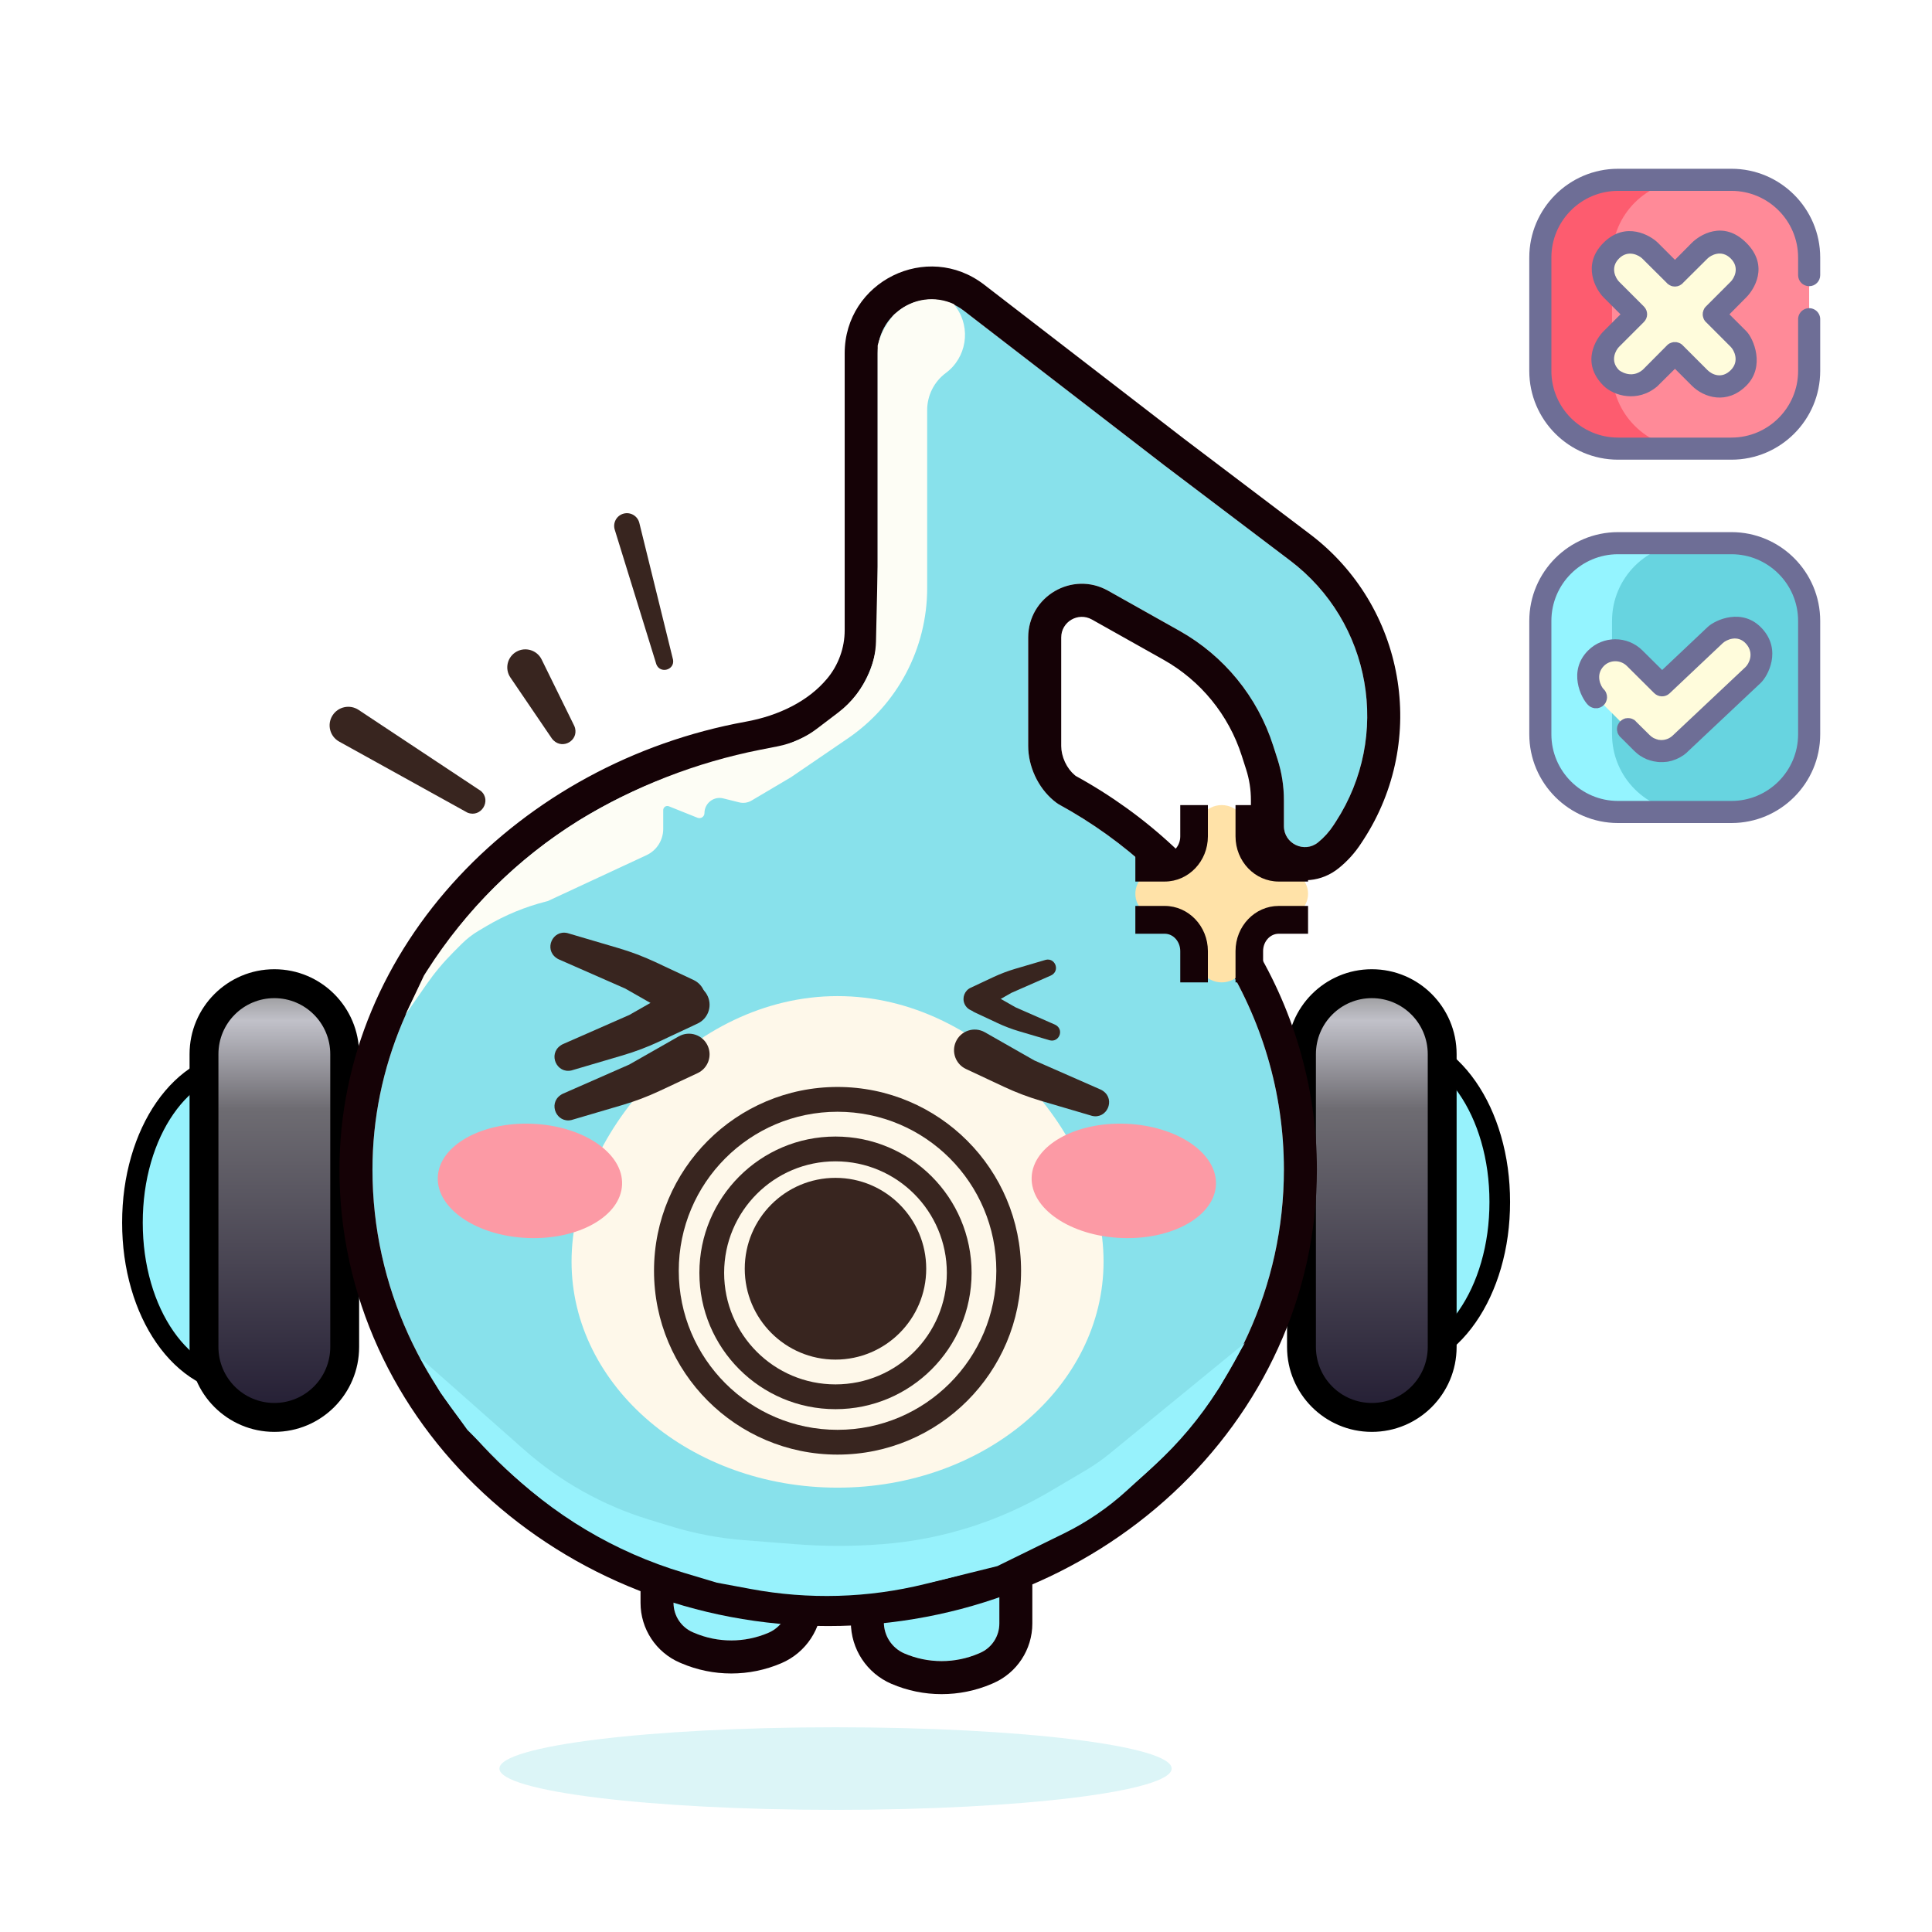 <svg xmlns="http://www.w3.org/2000/svg" xmlns:xlink="http://www.w3.org/1999/xlink" width="174" height="174" viewBox="0 0 174 174" fill="none">
<g filter="url(#filter_11_759)">
<path d="M105.522 159.281C105.522 161.335 91.969 163.001 75.251 163.001C58.532 163.001 44.979 161.335 44.979 159.281C44.979 157.226 58.532 155.561 75.251 155.561C91.969 155.561 105.522 157.226 105.522 159.281Z"   fill="#DCF5F7" >
</path>
</g>
<path     fill="#97F2FC"  d="M124.961 93.715C130.623 93.715 135.072 100.11 135.072 108.249C135.072 116.389 130.623 122.784 124.961 122.784">
</path>
<path d="M127.277 93.114C126.519 92.896 125.747 92.787 124.961 92.787L124.961 94.647C126.182 94.647 127.346 94.979 128.453 95.642C128.996 95.967 129.513 96.367 130.004 96.84C130.498 97.316 130.955 97.857 131.378 98.464C131.804 99.077 132.186 99.746 132.524 100.47C132.867 101.205 133.158 101.984 133.396 102.806C133.894 104.524 134.143 106.339 134.143 108.252C134.143 110.164 133.894 111.98 133.396 113.697C133.158 114.519 132.867 115.298 132.524 116.034C132.186 116.758 131.804 117.426 131.378 118.04C130.955 118.647 130.498 119.188 130.004 119.663C129.513 120.137 128.996 120.536 128.453 120.862C127.346 121.525 126.182 121.856 124.961 121.856L124.961 123.716C125.747 123.716 126.519 123.607 127.277 123.39C128.013 123.178 128.722 122.868 129.406 122.458C130.071 122.06 130.699 121.575 131.292 121.004C131.873 120.444 132.41 119.81 132.901 119.103C133.389 118.402 133.824 117.642 134.207 116.821C134.59 115.998 134.915 115.13 135.18 114.216C135.727 112.329 136 110.341 136 108.252C136 106.163 135.727 104.175 135.18 102.288C134.915 101.373 134.59 100.505 134.207 99.682C133.824 98.862 133.389 98.101 132.901 97.401C132.41 96.694 131.873 96.06 131.292 95.5C130.699 94.928 130.071 94.444 129.406 94.045C128.722 93.636 128.013 93.325 127.277 93.114Z" fill-rule="evenodd"  fill="#000000" >
</path>
<path     fill="url(#linear_fill_11_765_0)"  d="M123.551 88.595L123.551 88.595C127.05 88.595 129.887 91.431 129.887 94.931L129.887 121.322C129.887 124.821 127.05 127.658 123.551 127.658L123.551 127.658C120.052 127.658 117.215 124.821 117.215 121.322L117.215 94.931C117.215 91.431 120.052 88.595 123.551 88.595Z">
</path>
<path d="M131.186 94.939C131.186 90.715 127.768 87.291 123.55 87.291C119.333 87.291 115.914 90.715 115.914 94.939L115.914 121.31C115.914 125.534 119.333 128.958 123.55 128.958C127.768 128.958 131.186 125.534 131.186 121.31L131.186 94.939ZM118.514 94.939C118.514 92.154 120.769 89.895 123.55 89.895C126.332 89.895 128.586 92.154 128.586 94.939L128.586 121.31C128.586 124.096 126.332 126.354 123.55 126.354C120.769 126.354 118.514 124.096 118.514 121.31L118.514 94.939Z" fill-rule="evenodd"  fill="#000000" >
</path>
<path     fill="#97F2FC"  d="M22.039 95.577C16.377 95.577 11.928 101.972 11.928 110.111C11.928 118.251 16.377 124.646 22.039 124.646">
</path>
<path d="M19.722 94.973C20.48 94.755 21.252 94.647 22.039 94.647L22.039 96.507C20.818 96.507 19.654 96.838 18.547 97.501C18.003 97.827 17.486 98.226 16.995 98.699C16.502 99.175 16.044 99.716 15.622 100.323C15.195 100.937 14.813 101.605 14.475 102.329C14.132 103.065 13.841 103.843 13.603 104.665C13.105 106.383 12.857 108.198 12.857 110.111C12.857 112.024 13.105 113.839 13.603 115.556C13.841 116.378 14.132 117.157 14.475 117.893C14.813 118.617 15.195 119.285 15.622 119.899C16.044 120.506 16.502 121.047 16.995 121.522C17.486 121.996 18.003 122.395 18.547 122.72C19.654 123.384 20.818 123.715 22.039 123.715L22.039 125.575C21.252 125.575 20.48 125.466 19.722 125.248C18.987 125.037 18.277 124.727 17.593 124.317C16.929 123.919 16.3 123.434 15.707 122.863C15.126 122.303 14.59 121.669 14.098 120.962C13.611 120.261 13.175 119.501 12.793 118.68C12.409 117.858 12.085 116.989 11.82 116.075C11.273 114.188 10.999 112.2 10.999 110.111C10.999 108.022 11.273 106.034 11.82 104.147C12.085 103.233 12.409 102.364 12.793 101.542C13.175 100.721 13.611 99.961 14.098 99.26C14.59 98.553 15.126 97.919 15.707 97.359C16.3 96.788 16.929 96.303 17.593 95.905C18.277 95.495 18.987 95.185 19.722 94.973Z" fill-rule="evenodd"  fill="#000000" >
</path>
<path     fill="url(#linear_fill_11_770_0)"  d="M24.708 88.595L24.708 88.595C21.209 88.595 18.372 91.431 18.372 94.931L18.372 121.322C18.372 124.821 21.209 127.658 24.708 127.658L24.708 127.658C28.208 127.658 31.044 124.821 31.044 121.322L31.044 94.931C31.044 91.431 28.208 88.595 24.708 88.595Z">
</path>
<path d="M17.072 94.939C17.072 90.715 20.491 87.291 24.708 87.291C28.925 87.291 32.344 90.715 32.344 94.939L32.344 121.31C32.344 125.534 28.925 128.958 24.708 128.958C20.491 128.958 17.072 125.534 17.072 121.31L17.072 94.939ZM29.744 94.939C29.744 92.154 27.489 89.895 24.708 89.895C21.927 89.895 19.672 92.154 19.672 94.939L19.672 121.31C19.672 124.096 21.927 126.354 24.708 126.354C27.489 126.354 29.744 124.096 29.744 121.31L29.744 94.939Z" fill-rule="evenodd"  fill="#000000" >
</path>
<path     fill="#38251F"  d="M29.939 64.447L29.939 64.447C30.439 63.644 31.506 63.411 32.294 63.934L43.309 71.235L43.309 71.235C44.304 72.094 43.326 73.683 42.106 73.19L42.094 73.185L30.547 66.79C29.71 66.326 29.433 65.258 29.939 64.447Z">
</path>
<path     fill="#38251F"  d="M46.518 58.69L46.518 58.69C47.334 58.234 48.369 58.556 48.781 59.395L51.708 65.349C51.745 65.425 51.774 65.505 51.794 65.587L51.794 65.587C52.066 66.711 50.699 67.492 49.862 66.69L49.843 66.672C49.784 66.615 49.731 66.552 49.685 66.485L45.968 61.019C45.432 60.231 45.686 59.155 46.518 58.69Z">
</path>
<path     fill="#38251F"  d="M56.163 46.258L56.163 46.258C56.785 46.091 57.425 46.468 57.579 47.094L60.62 59.432L60.62 59.432C60.757 60.348 59.469 60.7 59.117 59.843L59.115 59.837L55.365 47.704C55.173 47.083 55.535 46.427 56.163 46.258Z">
</path>
<path     fill="#97F2FC"  d="M65.123 130.635L66.594 130.635C69.06 130.635 71.059 132.634 71.059 135.099L71.059 144.248C71.059 145.469 70.332 146.572 69.21 147.054L69.21 147.054C67.07 147.972 64.647 147.972 62.508 147.054L62.401 147.008C61.344 146.554 60.659 145.514 60.659 144.364L60.659 135.099C60.659 132.634 62.657 130.635 65.123 130.635Z">
</path>
<path d="M65.116 127.656L66.602 127.656C70.705 127.656 74.031 130.988 74.031 135.097L74.031 144.24C74.031 144.837 73.944 145.421 73.771 145.992C73.602 146.551 73.356 147.075 73.035 147.563C72.714 148.051 72.33 148.483 71.884 148.859C71.428 149.243 70.926 149.553 70.378 149.788C69.66 150.096 68.919 150.328 68.154 150.485C67.397 150.64 66.632 150.717 65.859 150.717C65.086 150.717 64.321 150.64 63.564 150.485C62.799 150.328 62.058 150.096 61.34 149.788L61.233 149.742C60.701 149.514 60.214 149.213 59.771 148.84C59.338 148.475 58.966 148.056 58.654 147.582C58.342 147.108 58.104 146.6 57.939 146.057C57.771 145.503 57.688 144.936 57.688 144.357L57.688 135.097C57.688 130.988 61.013 127.656 65.116 127.656ZM65.116 130.632L66.602 130.632C69.064 130.632 71.059 132.631 71.059 135.097L71.059 144.24C71.059 145.464 70.331 146.57 69.207 147.052C67.069 147.97 64.649 147.97 62.511 147.052L62.404 147.007C61.345 146.552 60.659 145.51 60.659 144.357L60.659 135.097C60.659 132.631 62.654 130.632 65.116 130.632Z" fill-rule="evenodd"  fill="#150206" >
</path>
<path     fill="#97F2FC"  d="M85.538 132.492L84.066 132.492C81.601 132.492 79.602 134.491 79.602 136.957L79.602 146.105C79.602 147.326 80.329 148.43 81.451 148.911L81.451 148.911C83.59 149.83 86.013 149.83 88.153 148.911L88.26 148.865C89.317 148.411 90.002 147.372 90.002 146.222L90.002 136.957C90.002 134.491 88.003 132.492 85.538 132.492Z">
</path>
<path d="M85.546 129.518L84.06 129.518C79.957 129.518 76.631 132.849 76.631 136.958L76.631 146.101C76.631 146.699 76.718 147.283 76.89 147.853C77.06 148.413 77.305 148.936 77.626 149.424C77.948 149.912 78.332 150.344 78.778 150.721C79.234 151.104 79.736 151.414 80.284 151.649C81.001 151.958 81.743 152.19 82.507 152.346C83.265 152.501 84.03 152.578 84.803 152.578C85.576 152.578 86.341 152.501 87.098 152.346C87.863 152.19 88.604 151.958 89.322 151.649L89.429 151.603C89.961 151.375 90.448 151.075 90.89 150.702C91.323 150.337 91.696 149.917 92.008 149.443C92.32 148.97 92.558 148.461 92.722 147.919C92.89 147.365 92.974 146.798 92.974 146.218L92.974 136.958C92.974 132.849 89.648 129.518 85.546 129.518ZM85.546 132.494L84.06 132.494C81.598 132.494 79.603 134.493 79.603 136.958L79.603 146.101C79.603 147.325 80.331 148.432 81.454 148.914C83.592 149.832 86.013 149.832 88.151 148.914L88.258 148.868C89.317 148.414 90.003 147.371 90.003 146.218L90.003 136.958C90.003 134.493 88.007 132.494 85.546 132.494Z" fill-rule="evenodd"  fill="#150206" >
</path>
<path d="M79.045 31.825C79.045 27.812 83.644 25.545 86.819 27.993L104.859 41.904L116.192 50.483C123.513 56.025 125.312 66.292 120.311 73.999L120.107 74.311C119.725 74.9 119.255 75.424 118.71 75.866C117.475 76.868 115.631 75.988 115.631 74.397L115.631 72.06C115.631 70.813 115.439 69.572 115.059 68.385L114.661 67.146C113.256 62.758 110.242 59.068 106.23 56.815L99.793 53.198C96.574 51.391 92.602 53.717 92.602 57.413L92.602 67.183C92.602 69.019 93.483 70.926 94.894 72.097C95.085 72.257 95.243 72.376 95.34 72.429C107.481 79.052 115.631 91.308 115.631 105.335C115.631 126.395 97.255 143.467 74.588 143.467C51.92 143.467 33.544 126.395 33.544 105.335C33.544 86.818 48.68 71.385 67.679 67.927C71.138 67.297 74.49 65.745 76.753 63.05C78.234 61.287 79.045 59.055 79.045 56.751L79.045 31.825Z"   fill="#88E1EB" >
</path>
<path d="M88.632 25.636L106.651 39.53L117.983 48.109C119.04 48.909 120.009 49.8 120.888 50.781C121.747 51.741 122.509 52.773 123.173 53.876C123.826 54.962 124.373 56.099 124.816 57.288C125.254 58.466 125.582 59.675 125.799 60.915C126.017 62.155 126.119 63.404 126.108 64.661C126.096 65.931 125.967 67.187 125.722 68.43C125.473 69.694 125.107 70.924 124.625 72.118C124.132 73.341 123.523 74.512 122.797 75.63L122.598 75.934C122.042 76.792 121.369 77.541 120.58 78.18C117.401 80.758 112.66 78.495 112.66 74.398L112.66 72.061C112.66 71.112 112.517 70.19 112.23 69.296L111.832 68.056C111.54 67.142 111.164 66.264 110.706 65.422C110.252 64.587 109.724 63.801 109.123 63.065C108.522 62.328 107.858 61.654 107.131 61.042C106.397 60.424 105.613 59.881 104.777 59.411L98.34 55.795C97.1 55.099 95.574 55.991 95.574 57.414L95.574 67.184C95.574 67.414 95.602 67.651 95.658 67.894C95.716 68.146 95.801 68.393 95.912 68.634C96.024 68.874 96.157 69.096 96.311 69.3C96.459 69.495 96.618 69.664 96.79 69.807C96.826 69.837 96.858 69.862 96.883 69.883C100.089 71.644 103.013 73.754 105.654 76.212C108.337 78.708 110.636 81.477 112.552 84.519C114.505 87.62 115.993 90.902 117.017 94.363C118.074 97.937 118.603 101.594 118.603 105.336C118.603 108.151 118.301 110.927 117.699 113.662C117.112 116.327 116.249 118.91 115.109 121.413C113.993 123.866 112.631 126.198 111.023 128.408C109.435 130.593 107.638 132.617 105.631 134.482C103.628 136.343 101.455 138.008 99.114 139.478C96.752 140.96 94.264 142.215 91.649 143.242C88.988 144.288 86.243 145.08 83.413 145.618C80.514 146.169 77.572 146.445 74.588 146.445C71.604 146.445 68.662 146.169 65.762 145.618C62.933 145.08 60.188 144.288 57.527 143.242C54.911 142.214 52.423 140.96 50.062 139.478C47.721 138.008 45.548 136.343 43.545 134.482C41.538 132.617 39.741 130.593 38.152 128.408C36.545 126.198 35.183 123.866 34.066 121.413C32.927 118.91 32.064 116.327 31.477 113.662C30.874 110.927 30.573 108.151 30.573 105.336C30.573 102.849 30.823 100.389 31.321 97.955C31.806 95.588 32.521 93.275 33.465 91.016C34.387 88.811 35.515 86.687 36.849 84.645C38.158 82.639 39.647 80.742 41.316 78.954C42.967 77.183 44.767 75.546 46.717 74.043C48.665 72.542 50.73 71.198 52.914 70.012C55.113 68.817 57.398 67.8 59.769 66.962C62.176 66.111 64.636 65.457 67.148 65C68.677 64.722 70.061 64.262 71.301 63.62C72.588 62.954 73.648 62.126 74.479 61.135C74.994 60.522 75.388 59.839 75.662 59.085C75.937 58.332 76.074 57.554 76.074 56.752L76.074 31.826C76.074 25.344 83.503 21.682 88.632 25.636ZM79.045 31.826C79.045 27.813 83.644 25.546 86.819 27.994L104.86 41.905L116.192 50.484C123.514 56.026 125.312 66.293 120.311 73.999L120.107 74.312C119.725 74.901 119.255 75.425 118.71 75.867C117.475 76.869 115.631 75.989 115.631 74.398L115.631 72.061C115.631 70.814 115.439 69.573 115.059 68.386L114.662 67.147C113.257 62.759 110.242 59.069 106.23 56.816L99.793 53.199C96.574 51.392 92.602 53.718 92.602 57.414L92.602 67.184C92.602 69.019 93.483 70.927 94.894 72.099C95.086 72.258 95.244 72.377 95.34 72.43C107.481 79.053 115.631 91.309 115.631 105.336C115.631 126.396 97.255 143.468 74.588 143.468C51.92 143.468 33.545 126.396 33.545 105.336C33.545 86.819 48.68 71.386 67.679 67.928C71.139 67.298 74.49 65.746 76.753 63.051C78.234 61.288 79.045 59.056 79.045 56.752L79.045 31.826Z" fill-rule="evenodd"  fill="#150206" >
</path>
<path d="M80.799 28.099C82.22 26.878 84.221 26.603 85.917 27.395L86.14 27.712C87.463 29.605 87.04 32.214 85.185 33.59C84.127 34.375 83.503 35.615 83.503 36.934L83.503 52.972C83.503 58.385 80.832 63.447 76.368 66.496L71.246 69.993L67.683 72.102C67.347 72.301 66.948 72.357 66.569 72.262L65.135 71.905C64.276 71.69 63.445 72.342 63.445 73.229C63.445 73.551 63.12 73.769 62.821 73.65L60.24 72.616C59.996 72.518 59.731 72.698 59.731 72.962L59.731 74.654C59.731 75.668 59.145 76.59 58.227 77.017L49.331 81.154L49.242 81.176C47.331 81.654 45.5 82.408 43.804 83.412L43.124 83.814C42.56 84.147 42.039 84.551 41.575 85.015L40.822 85.77C39.935 86.659 39.127 87.626 38.411 88.657L36.517 91.384L38.188 87.85L38.463 87.419C41.949 81.948 46.615 77.328 52.117 73.899C57.153 70.823 62.694 68.664 68.482 67.522L70.049 67.214C71.325 66.962 72.528 66.423 73.563 65.636L75.476 64.182C76.72 63.236 77.693 61.981 78.299 60.539C78.669 59.658 78.872 58.713 78.893 57.757L79.046 51.019L79.046 31.116C79.29 30.137 79.757 29.229 80.412 28.463L80.531 28.326L80.799 28.099Z"   fill="#FDFDF5" >
</path>
<path d="M99.389 113.621C99.389 124.866 88.663 133.982 75.432 133.982C62.201 133.982 51.475 124.866 51.475 113.621C51.475 102.376 62.201 89.711 75.432 89.711C88.663 89.711 99.389 102.376 99.389 113.621Z" fill-rule="evenodd"  fill="#FEF8EA" >
</path>
<path d="M56.025 106.691C55.908 109.532 52.098 111.684 47.515 111.497C42.931 111.311 39.311 108.857 39.428 106.015C39.544 103.174 43.355 101.022 47.938 101.209C52.521 101.395 56.142 103.85 56.025 106.691Z"   fill="#FC9AA5" >
</path>
<path d="M109.511 106.691C109.394 109.532 105.584 111.684 101.001 111.497C96.417 111.311 92.797 108.857 92.913 106.015C93.03 103.174 96.84 101.022 101.424 101.209C106.007 101.395 109.628 103.85 109.511 106.691Z"   fill="#FC9AA5" >
</path>
<path d="M112.103 120.961L109.874 124.867L109.666 125.191C108.078 127.691 106.167 129.97 103.98 131.966L101.465 134.261C99.776 135.802 97.875 137.097 95.823 138.104L89.817 141.05L83.32 142.658C78.177 143.929 72.824 144.08 67.616 143.108L64.559 142.539L61.566 141.642C55.364 139.788 49.721 136.419 45.145 131.835L42.088 128.774L39.674 125.425L37.816 122.263L47.18 130.544C50.435 133.423 54.265 135.572 58.416 136.847L60.422 137.46C62.554 138.115 64.751 138.533 66.974 138.707L71.669 139.075C74.229 139.275 76.804 139.276 79.365 139.079L79.502 139.068C84.821 138.658 89.977 137.032 94.571 134.317L97.799 132.412C98.544 131.972 99.254 131.476 99.924 130.928L112.103 120.961Z"   fill="#97F2FC" >
</path>
<path d="M117.807 80.492C117.807 79.201 116.617 78.144 115.161 78.144C113.706 78.144 112.516 76.876 112.516 75.326C112.516 73.777 111.397 72.508 110.029 72.508C108.662 72.508 107.542 73.777 107.542 75.326C107.542 76.876 106.353 78.144 104.897 78.144C103.442 78.144 102.252 79.201 102.252 80.492C102.252 81.784 103.442 82.84 104.897 82.84C106.353 82.84 107.542 84.109 107.542 85.658C107.542 87.208 108.662 88.476 110.029 88.476C111.397 88.476 112.516 87.208 112.516 85.658C112.516 84.109 113.706 82.84 115.161 82.84C116.616 82.84 117.806 81.784 117.806 80.492L117.807 80.492Z"   fill="#FFE2A8" >
</path>
<path d="M102.252 79.394L104.896 79.394C107.041 79.394 108.785 77.572 108.785 75.328L108.785 72.508L106.296 72.508L106.296 75.328C106.296 76.191 105.669 76.889 104.896 76.889L102.252 76.889L102.252 79.394ZM102.252 84.095L104.896 84.095C105.669 84.095 106.296 84.794 106.296 85.657L106.296 88.476L108.785 88.476L108.785 85.657C108.785 83.412 107.041 81.59 104.896 81.59L102.252 81.59L102.252 84.095ZM117.807 76.889L115.162 76.889C114.39 76.889 113.757 76.191 113.757 75.328L113.757 72.508L111.274 72.508L111.274 75.328C111.274 77.572 113.018 79.394 115.162 79.394L117.807 79.394L117.807 76.889ZM117.807 81.59L115.162 81.59C113.018 81.59 111.274 83.412 111.274 85.657L111.274 88.476L113.757 88.476L113.757 85.657C113.757 84.794 114.39 84.095 115.162 84.095L117.807 84.095L117.807 81.59Z"   fill="#150206" >
</path>
<path     fill="#38251F"  d="M63.752 94.216L63.752 94.216C64.153 95.14 63.746 96.217 62.833 96.645L59.4 98.254C58.327 98.757 57.218 99.177 56.082 99.512L51.472 100.87L51.472 100.87C50.138 101.181 49.352 99.425 50.472 98.634L50.494 98.618C50.563 98.57 50.636 98.528 50.713 98.494L56.673 95.876L61.126 93.34C62.088 92.792 63.312 93.2 63.752 94.216Z">
</path>
<path     fill="#38251F"  d="M63.752 89.751L63.752 89.751C64.153 90.675 63.746 91.752 62.833 92.18L59.4 93.789C58.327 94.292 57.218 94.712 56.082 95.047L51.472 96.405L51.472 96.405C50.138 96.716 49.352 94.96 50.472 94.169L50.494 94.153C50.563 94.105 50.636 94.063 50.713 94.029L56.673 91.412L61.126 88.875C62.088 88.328 63.312 88.735 63.752 89.751Z">
</path>
<path     fill="#38251F"  d="M63.382 90.689L63.382 90.689C63.783 89.764 63.376 88.687 62.463 88.259L59.029 86.65C57.957 86.148 56.848 85.727 55.712 85.393L51.102 84.034L51.102 84.034C49.768 83.724 48.982 85.48 50.102 86.27L50.124 86.286C50.193 86.335 50.266 86.376 50.343 86.41L56.303 89.028L60.756 91.564C61.718 92.112 62.941 91.704 63.382 90.689Z">
</path>
<path     fill="#38251F"  d="M86.867 90.409L86.867 90.409C86.628 89.858 86.871 89.216 87.415 88.961L89.462 88.001C90.102 87.702 90.763 87.451 91.44 87.251L94.189 86.442L94.189 86.442C94.985 86.256 95.453 87.303 94.786 87.775L94.773 87.784C94.732 87.813 94.688 87.838 94.642 87.858L91.088 89.419L88.433 90.931C87.859 91.258 87.13 91.015 86.867 90.409Z">
</path>
<path     fill="#38251F"  d="M87.237 89.728L87.237 89.728C86.998 90.28 87.241 90.922 87.785 91.177L89.833 92.136C90.472 92.436 91.133 92.687 91.81 92.886L94.559 93.696L94.559 93.696C95.355 93.881 95.823 92.834 95.156 92.363L95.143 92.353C95.102 92.325 95.058 92.3 95.012 92.28L91.459 90.719L88.803 89.206C88.229 88.88 87.5 89.123 87.237 89.728Z">
</path>
<path     fill="#38251F"  d="M86.076 93.845L86.076 93.845C85.674 94.769 86.082 95.846 86.995 96.274L90.428 97.883C91.5 98.385 92.609 98.806 93.745 99.141L98.355 100.499L98.355 100.499C99.689 100.809 100.475 99.054 99.356 98.263L99.334 98.247C99.265 98.198 99.191 98.157 99.114 98.123L93.155 95.505L88.702 92.969C87.74 92.421 86.516 92.829 86.076 93.845Z">
</path>
<path d="M75.431 131.005C84.56 131.005 91.96 123.593 91.96 114.45C91.96 105.307 84.56 97.894 75.431 97.894C66.302 97.894 58.902 105.307 58.902 114.45C58.902 123.593 66.302 131.005 75.431 131.005ZM75.431 100.127C83.329 100.127 89.731 106.539 89.731 114.45C89.731 122.36 83.329 128.773 75.431 128.773C67.533 128.773 61.131 122.36 61.131 114.45C61.131 106.539 67.533 100.127 75.431 100.127Z" fill-rule="evenodd"  fill="#38251F" >
</path>
<path d="M75.246 126.913C82.015 126.913 87.503 121.417 87.503 114.636C87.503 107.856 82.015 102.359 75.246 102.359C68.476 102.359 62.988 107.856 62.988 114.636C62.988 121.417 68.476 126.913 75.246 126.913ZM75.246 104.592C80.784 104.592 85.274 109.089 85.274 114.636C85.274 120.184 80.784 124.681 75.246 124.681C69.707 124.681 65.217 120.184 65.217 114.636C65.217 109.089 69.707 104.592 75.246 104.592Z" fill-rule="evenodd"  fill="#38251F" >
</path>
<path d="M83.417 114.265C83.417 118.785 79.758 122.449 75.245 122.449C70.732 122.449 67.074 118.785 67.074 114.265C67.074 109.744 70.732 106.08 75.245 106.08C79.758 106.08 83.417 109.744 83.417 114.265Z"   fill="#38251F" >
</path>
<path d="M155.939 40.404L145.723 40.404C141.859 40.404 138.726 37.272 138.726 33.407L138.726 23.192C138.726 19.327 141.859 16.195 145.723 16.195L155.939 16.195C159.803 16.195 162.936 19.327 162.936 23.192L162.936 33.407C162.936 37.272 159.803 40.404 155.939 40.404Z"   fill="#FF8A98" >
</path>
<path d="M145.183 33.407L145.183 23.192C145.183 19.327 148.316 16.195 152.18 16.195L145.723 16.195C141.86 16.195 138.727 19.327 138.727 23.192L138.727 33.407C138.727 37.271 141.86 40.404 145.723 40.404L152.18 40.404C148.316 40.404 145.183 37.272 145.183 33.407Z"   fill="#FD5C6F" >
</path>
<path d="M155.939 73.129L145.723 73.129C141.859 73.129 138.726 69.997 138.726 66.132L138.726 55.918C138.726 52.053 141.859 48.92 145.723 48.92L155.939 48.92C159.803 48.92 162.936 52.053 162.936 55.918L162.936 66.132C162.936 69.997 159.803 73.129 155.939 73.129Z"   fill="#67D4E0" >
</path>
<path d="M145.183 66.132L145.183 55.918C145.183 52.053 148.316 48.92 152.18 48.92L145.723 48.92C141.86 48.92 138.727 52.053 138.727 55.918L138.727 66.132C138.727 69.997 141.86 73.129 145.723 73.129L152.18 73.129C148.316 73.129 145.183 69.997 145.183 66.132Z"   fill="#94F4FF" >
</path>
<path d="M145.099 34.032C145.581 34.514 147.171 35.254 148.597 34.032L150.831 31.798L153.066 34.032C154.513 35.478 156.081 34.514 156.564 34.032C156.592 34.004 156.62 33.974 156.647 33.944C156.675 33.914 156.701 33.883 156.727 33.852C156.752 33.821 156.777 33.789 156.801 33.756C156.825 33.724 156.849 33.691 156.871 33.657C156.894 33.623 156.915 33.589 156.936 33.554C156.957 33.52 156.977 33.485 156.996 33.449C157.015 33.413 157.033 33.377 157.051 33.34C157.068 33.304 157.084 33.267 157.1 33.229C157.115 33.192 157.13 33.154 157.144 33.116C157.157 33.078 157.17 33.039 157.182 33.001C157.193 32.962 157.204 32.923 157.214 32.884C157.224 32.844 157.233 32.805 157.241 32.765C157.249 32.725 157.255 32.686 157.261 32.645C157.267 32.605 157.272 32.565 157.276 32.525C157.28 32.485 157.283 32.444 157.285 32.404C157.287 32.363 157.288 32.323 157.288 32.282C157.288 32.242 157.287 32.202 157.285 32.161C157.283 32.121 157.28 32.08 157.276 32.04C157.272 32 157.267 31.959 157.261 31.919C157.255 31.879 157.249 31.84 157.241 31.8C157.233 31.76 157.224 31.721 157.214 31.681C157.204 31.642 157.193 31.603 157.182 31.564C157.17 31.526 157.157 31.487 157.144 31.449C157.13 31.411 157.115 31.373 157.1 31.336C157.084 31.298 157.068 31.261 157.051 31.225C157.033 31.188 157.015 31.152 156.996 31.116C156.977 31.08 156.957 31.045 156.936 31.011C156.915 30.976 156.894 30.942 156.871 30.908C156.849 30.874 156.825 30.841 156.801 30.808C156.777 30.776 156.752 30.744 156.727 30.713C156.701 30.681 156.675 30.651 156.647 30.621C156.62 30.591 156.592 30.561 156.564 30.533L154.33 28.3L156.564 26.066C156.592 26.037 156.62 26.008 156.647 25.978C156.675 25.948 156.701 25.917 156.727 25.886C156.752 25.854 156.777 25.823 156.802 25.79C156.826 25.758 156.849 25.724 156.872 25.691C156.894 25.657 156.916 25.623 156.937 25.588C156.957 25.553 156.977 25.518 156.996 25.483C157.016 25.447 157.034 25.411 157.051 25.374C157.068 25.337 157.085 25.3 157.1 25.263C157.116 25.226 157.13 25.188 157.144 25.15C157.158 25.112 157.171 25.073 157.182 25.034C157.194 24.996 157.205 24.957 157.215 24.917C157.225 24.878 157.234 24.839 157.241 24.799C157.249 24.759 157.256 24.719 157.262 24.679C157.268 24.639 157.273 24.599 157.277 24.559C157.281 24.518 157.284 24.478 157.286 24.438C157.288 24.397 157.289 24.357 157.289 24.316C157.289 24.276 157.288 24.235 157.286 24.195C157.284 24.154 157.281 24.114 157.277 24.074C157.273 24.033 157.268 23.993 157.263 23.953C157.257 23.913 157.25 23.873 157.242 23.834C157.234 23.794 157.225 23.754 157.215 23.715C157.205 23.676 157.195 23.637 157.183 23.598C157.171 23.559 157.158 23.521 157.145 23.483C157.131 23.444 157.117 23.407 157.101 23.369C157.086 23.332 157.069 23.295 157.052 23.258C157.035 23.222 157.016 23.185 156.997 23.15C156.978 23.114 156.958 23.079 156.938 23.044C156.917 23.009 156.895 22.975 156.873 22.941C156.85 22.908 156.827 22.875 156.803 22.842C156.779 22.809 156.754 22.778 156.728 22.746C156.702 22.715 156.676 22.684 156.649 22.654C156.621 22.624 156.594 22.595 156.565 22.566C156.536 22.538 156.507 22.51 156.477 22.483C156.447 22.455 156.416 22.429 156.385 22.403C156.354 22.378 156.322 22.353 156.289 22.328C156.257 22.304 156.224 22.281 156.19 22.259C156.156 22.236 156.122 22.214 156.087 22.194C156.053 22.173 156.017 22.153 155.982 22.134C155.946 22.115 155.91 22.096 155.873 22.079C155.837 22.062 155.8 22.045 155.762 22.03C155.725 22.014 155.687 22 155.649 21.986C155.611 21.973 155.572 21.96 155.534 21.948C155.495 21.936 155.456 21.925 155.417 21.916C155.377 21.906 155.338 21.897 155.298 21.889C155.258 21.881 155.218 21.874 155.178 21.868C155.138 21.862 155.098 21.857 155.058 21.853C155.018 21.849 154.977 21.846 154.937 21.844C154.896 21.842 154.856 21.841 154.815 21.841C154.775 21.841 154.734 21.842 154.694 21.844C154.654 21.846 154.613 21.849 154.573 21.853C154.532 21.857 154.492 21.862 154.452 21.868C154.412 21.874 154.372 21.881 154.333 21.889C154.293 21.897 154.253 21.906 154.214 21.916C154.175 21.925 154.136 21.936 154.097 21.948C154.058 21.96 154.02 21.972 153.982 21.986C153.944 22 153.906 22.014 153.868 22.03C153.831 22.045 153.794 22.062 153.757 22.079C153.721 22.096 153.685 22.114 153.649 22.134C153.613 22.153 153.578 22.173 153.543 22.194C153.509 22.214 153.474 22.236 153.441 22.259C153.407 22.281 153.374 22.304 153.341 22.328C153.309 22.353 153.277 22.378 153.246 22.403C153.214 22.429 153.184 22.455 153.154 22.483C153.124 22.51 153.094 22.538 153.066 22.566L150.831 24.801L148.597 22.566C148.568 22.538 148.539 22.51 148.509 22.483C148.479 22.455 148.448 22.429 148.417 22.403C148.386 22.377 148.354 22.352 148.321 22.328C148.289 22.304 148.256 22.281 148.222 22.258C148.188 22.236 148.154 22.214 148.12 22.193C148.085 22.172 148.05 22.152 148.014 22.133C147.978 22.114 147.942 22.096 147.905 22.079C147.869 22.061 147.832 22.045 147.794 22.029C147.757 22.014 147.719 21.999 147.681 21.986C147.643 21.972 147.604 21.959 147.566 21.948C147.527 21.936 147.488 21.925 147.449 21.915C147.409 21.905 147.37 21.896 147.33 21.889C147.29 21.881 147.25 21.874 147.21 21.868C147.17 21.862 147.13 21.857 147.09 21.853C147.05 21.849 147.009 21.846 146.969 21.844C146.928 21.842 146.888 21.841 146.847 21.841C146.807 21.841 146.766 21.842 146.726 21.844C146.685 21.846 146.645 21.849 146.605 21.853C146.564 21.857 146.524 21.862 146.484 21.868C146.444 21.873 146.404 21.88 146.364 21.888C146.325 21.896 146.285 21.905 146.246 21.915C146.207 21.925 146.168 21.936 146.129 21.947C146.09 21.959 146.052 21.972 146.013 21.985C145.975 21.999 145.938 22.014 145.9 22.029C145.863 22.045 145.826 22.061 145.789 22.078C145.752 22.096 145.716 22.114 145.681 22.133C145.645 22.152 145.61 22.172 145.575 22.193C145.54 22.214 145.506 22.235 145.472 22.258C145.439 22.28 145.405 22.304 145.373 22.328C145.34 22.352 145.309 22.377 145.277 22.403C145.246 22.428 145.215 22.455 145.185 22.482C145.155 22.509 145.126 22.537 145.097 22.566C145.069 22.594 145.041 22.624 145.013 22.654C144.986 22.684 144.96 22.714 144.934 22.746C144.908 22.777 144.884 22.809 144.859 22.841C144.835 22.874 144.812 22.907 144.79 22.941C144.767 22.974 144.745 23.009 144.725 23.044C144.704 23.078 144.684 23.113 144.665 23.149C144.646 23.185 144.627 23.221 144.61 23.258C144.593 23.294 144.576 23.331 144.561 23.369C144.546 23.406 144.531 23.444 144.517 23.482C144.504 23.52 144.491 23.559 144.479 23.598C144.467 23.636 144.457 23.675 144.447 23.715C144.437 23.754 144.428 23.794 144.42 23.833C144.412 23.873 144.406 23.913 144.4 23.953C144.394 23.993 144.389 24.033 144.385 24.073C144.381 24.114 144.378 24.154 144.376 24.195C144.374 24.235 144.373 24.276 144.373 24.316C144.373 24.357 144.374 24.397 144.376 24.438C144.378 24.478 144.381 24.518 144.385 24.559C144.389 24.599 144.394 24.639 144.4 24.679C144.406 24.719 144.413 24.759 144.421 24.799C144.429 24.839 144.438 24.878 144.448 24.917C144.457 24.957 144.468 24.996 144.48 25.034C144.492 25.073 144.505 25.112 144.518 25.15C144.532 25.188 144.546 25.226 144.562 25.263C144.577 25.3 144.594 25.337 144.611 25.374C144.629 25.411 144.647 25.447 144.666 25.483C144.685 25.518 144.705 25.553 144.726 25.588C144.747 25.623 144.768 25.657 144.791 25.691C144.814 25.724 144.837 25.758 144.861 25.79C144.885 25.823 144.91 25.854 144.936 25.886C144.962 25.917 144.988 25.948 145.015 25.978C145.043 26.008 145.07 26.037 145.099 26.066L147.332 28.3L145.099 30.533C145.07 30.561 145.043 30.591 145.015 30.621C144.988 30.651 144.962 30.681 144.936 30.713C144.91 30.744 144.885 30.776 144.861 30.808C144.837 30.841 144.814 30.874 144.791 30.908C144.769 30.941 144.747 30.976 144.726 31.01C144.705 31.045 144.686 31.08 144.666 31.116C144.647 31.152 144.629 31.188 144.612 31.224C144.594 31.261 144.578 31.298 144.562 31.335C144.547 31.373 144.532 31.411 144.519 31.449C144.505 31.487 144.492 31.525 144.481 31.564C144.469 31.603 144.458 31.642 144.448 31.681C144.438 31.721 144.43 31.76 144.422 31.8C144.414 31.84 144.407 31.879 144.401 31.919C144.395 31.959 144.39 32 144.386 32.04C144.382 32.08 144.379 32.121 144.377 32.161C144.375 32.202 144.374 32.242 144.374 32.282C144.374 32.323 144.375 32.364 144.377 32.404C144.379 32.444 144.382 32.485 144.386 32.525C144.39 32.565 144.395 32.605 144.401 32.646C144.407 32.686 144.414 32.725 144.422 32.765C144.43 32.805 144.438 32.844 144.448 32.884C144.458 32.923 144.469 32.962 144.481 33.001C144.492 33.04 144.505 33.078 144.519 33.116C144.532 33.154 144.547 33.192 144.562 33.23C144.578 33.267 144.594 33.304 144.612 33.34C144.629 33.377 144.647 33.413 144.666 33.449C144.686 33.485 144.705 33.52 144.726 33.555C144.747 33.589 144.769 33.624 144.791 33.657C144.814 33.691 144.837 33.724 144.861 33.757C144.885 33.789 144.91 33.821 144.936 33.852C144.962 33.883 144.988 33.914 145.015 33.944C145.043 33.974 145.07 34.004 145.099 34.032ZM157.983 57.293C157.956 57.263 157.927 57.234 157.898 57.206C157.869 57.178 157.839 57.151 157.809 57.124C157.778 57.097 157.747 57.072 157.715 57.047C157.683 57.021 157.651 56.997 157.618 56.974C157.585 56.95 157.551 56.927 157.517 56.906C157.483 56.884 157.449 56.863 157.413 56.843C157.378 56.822 157.343 56.803 157.307 56.785C157.271 56.766 157.234 56.749 157.197 56.732C157.16 56.715 157.123 56.7 157.085 56.685C157.047 56.67 157.009 56.656 156.971 56.644C156.933 56.63 156.894 56.619 156.855 56.608C156.816 56.597 156.777 56.587 156.737 56.577C156.698 56.568 156.658 56.56 156.618 56.553C156.578 56.546 156.538 56.54 156.498 56.535C156.458 56.529 156.418 56.525 156.377 56.522C156.337 56.519 156.297 56.517 156.256 56.515C156.216 56.514 156.175 56.514 156.135 56.515C156.094 56.516 156.054 56.517 156.013 56.52C155.973 56.523 155.933 56.527 155.892 56.531C155.852 56.536 155.812 56.542 155.772 56.548C155.732 56.555 155.692 56.563 155.653 56.572C155.613 56.58 155.574 56.59 155.535 56.6C155.496 56.611 155.457 56.623 155.418 56.635C155.38 56.648 155.342 56.661 155.304 56.675C155.266 56.69 155.229 56.705 155.191 56.721C155.154 56.738 155.118 56.755 155.081 56.773C155.045 56.791 155.009 56.81 154.974 56.83C154.939 56.849 154.904 56.87 154.87 56.891C154.835 56.913 154.801 56.935 154.768 56.958C154.735 56.982 154.702 57.005 154.67 57.03C154.638 57.055 154.607 57.081 154.576 57.107C154.545 57.133 154.515 57.16 154.486 57.188L149.676 61.718L147.225 59.28C147.196 59.251 147.167 59.223 147.137 59.196C147.106 59.169 147.076 59.143 147.044 59.117C147.013 59.092 146.981 59.067 146.948 59.043C146.916 59.019 146.883 58.995 146.849 58.973C146.815 58.951 146.781 58.929 146.746 58.908C146.711 58.888 146.676 58.868 146.64 58.849C146.605 58.83 146.568 58.812 146.532 58.794C146.495 58.777 146.458 58.761 146.42 58.746C146.383 58.73 146.345 58.716 146.307 58.702C146.269 58.689 146.23 58.676 146.192 58.664C146.153 58.653 146.114 58.642 146.074 58.633C146.035 58.623 145.996 58.614 145.956 58.606C145.916 58.598 145.876 58.592 145.836 58.586C145.796 58.58 145.756 58.575 145.716 58.571C145.675 58.567 145.635 58.565 145.594 58.563C145.554 58.561 145.514 58.56 145.473 58.56C145.433 58.56 145.392 58.561 145.352 58.563C145.311 58.566 145.271 58.569 145.231 58.573C145.19 58.577 145.15 58.582 145.11 58.588C145.07 58.594 145.03 58.601 144.99 58.609C144.951 58.617 144.911 58.626 144.872 58.636C144.833 58.646 144.794 58.657 144.755 58.669C144.716 58.681 144.678 58.693 144.64 58.707C144.602 58.721 144.564 58.736 144.527 58.751C144.489 58.767 144.452 58.783 144.416 58.801C144.379 58.818 144.343 58.836 144.307 58.856C144.272 58.875 144.237 58.895 144.202 58.916C144.167 58.937 144.133 58.958 144.1 58.981C144.066 59.004 144.033 59.027 144 59.051C143.968 59.075 143.936 59.1 143.905 59.126C143.874 59.152 143.843 59.179 143.813 59.206C143.783 59.233 143.754 59.261 143.726 59.29C143.697 59.319 143.669 59.348 143.642 59.378C143.615 59.408 143.589 59.439 143.563 59.47C143.537 59.502 143.513 59.534 143.488 59.566C143.464 59.599 143.441 59.632 143.419 59.666C143.396 59.699 143.375 59.734 143.354 59.769C143.333 59.803 143.314 59.839 143.295 59.874C143.276 59.91 143.258 59.946 143.24 59.983C143.223 60.02 143.207 60.057 143.191 60.094C143.176 60.132 143.162 60.169 143.148 60.208C143.135 60.246 143.122 60.284 143.11 60.323C143.099 60.362 143.088 60.401 143.078 60.44C143.069 60.48 143.06 60.519 143.052 60.559C143.044 60.599 143.037 60.638 143.032 60.678C143.026 60.718 143.021 60.759 143.017 60.799C143.013 60.839 143.01 60.88 143.009 60.92C143.007 60.961 143.006 61.001 143.006 61.042C143.006 61.082 143.007 61.123 143.009 61.163C143.011 61.203 143.014 61.244 143.019 61.284C143.023 61.324 143.028 61.364 143.034 61.405C143.04 61.445 143.047 61.484 143.055 61.524C143.063 61.564 143.072 61.603 143.082 61.643C143.092 61.682 143.103 61.721 143.115 61.76C143.126 61.798 143.139 61.837 143.153 61.875C143.167 61.913 143.181 61.951 143.197 61.988C143.213 62.025 143.229 62.062 143.247 62.099C143.264 62.135 143.282 62.172 143.301 62.207C143.321 62.243 143.341 62.278 143.362 62.313C143.383 62.347 143.404 62.381 143.427 62.415C143.449 62.449 143.473 62.482 143.497 62.514C143.521 62.547 143.546 62.578 143.572 62.61C143.598 62.641 143.624 62.672 143.652 62.701C143.679 62.731 143.707 62.761 143.736 62.789L147.884 66.917C147.913 66.945 147.942 66.973 147.972 67C148.002 67.027 148.033 67.053 148.064 67.079C148.096 67.105 148.127 67.129 148.16 67.153C148.192 67.177 148.225 67.2 148.259 67.223C148.293 67.245 148.327 67.267 148.362 67.287C148.396 67.308 148.431 67.328 148.467 67.347C148.503 67.366 148.539 67.384 148.575 67.401C148.612 67.418 148.649 67.435 148.686 67.45C148.724 67.465 148.761 67.48 148.799 67.493C148.837 67.507 148.876 67.519 148.914 67.531C148.953 67.543 148.992 67.553 149.031 67.563C149.07 67.573 149.11 67.582 149.149 67.59C149.189 67.597 149.229 67.604 149.269 67.61C149.309 67.616 149.349 67.621 149.389 67.625C149.429 67.629 149.47 67.632 149.51 67.633C149.55 67.635 149.591 67.636 149.631 67.636C149.67 67.636 149.709 67.635 149.748 67.633C149.787 67.632 149.825 67.629 149.864 67.625C149.903 67.622 149.942 67.617 149.98 67.612C150.019 67.606 150.057 67.6 150.095 67.593C150.134 67.585 150.172 67.577 150.21 67.568C150.247 67.559 150.285 67.549 150.322 67.538C150.36 67.527 150.397 67.516 150.434 67.503C150.471 67.49 150.507 67.477 150.543 67.462C150.579 67.448 150.615 67.433 150.651 67.417C150.686 67.401 150.721 67.384 150.756 67.366C150.791 67.349 150.825 67.33 150.859 67.311C150.892 67.291 150.926 67.271 150.959 67.25C150.991 67.229 151.024 67.208 151.056 67.185C151.087 67.163 151.119 67.14 151.149 67.116C151.18 67.092 151.21 67.067 151.24 67.042C151.269 67.016 151.298 66.99 151.327 66.964L157.879 60.791C157.909 60.763 157.938 60.734 157.966 60.705C157.994 60.676 158.021 60.646 158.048 60.615C158.074 60.585 158.1 60.554 158.125 60.522C158.15 60.49 158.175 60.458 158.198 60.425C158.222 60.392 158.244 60.358 158.266 60.324C158.288 60.29 158.309 60.255 158.329 60.22C158.349 60.185 158.369 60.15 158.387 60.114C158.405 60.078 158.423 60.041 158.44 60.004C158.456 59.967 158.472 59.93 158.487 59.892C158.501 59.854 158.515 59.816 158.528 59.778C158.541 59.739 158.553 59.701 158.564 59.662C158.575 59.623 158.585 59.584 158.594 59.544C158.603 59.505 158.611 59.465 158.618 59.425C158.626 59.385 158.632 59.345 158.637 59.305C158.642 59.265 158.646 59.225 158.649 59.184C158.653 59.144 158.655 59.103 158.656 59.063C158.657 59.023 158.657 58.982 158.657 58.942C158.656 58.901 158.654 58.861 158.651 58.82C158.649 58.78 158.645 58.74 158.64 58.699C158.635 58.659 158.63 58.619 158.623 58.579C158.616 58.539 158.608 58.499 158.6 58.46C158.591 58.42 158.581 58.381 158.571 58.342C158.56 58.303 158.549 58.264 158.536 58.225C158.524 58.187 158.51 58.149 158.496 58.111C158.481 58.073 158.466 58.036 158.45 57.998C158.434 57.961 158.417 57.925 158.399 57.888C158.381 57.852 158.362 57.816 158.342 57.781C158.322 57.746 158.301 57.711 158.28 57.676C158.258 57.642 158.236 57.608 158.213 57.575C158.19 57.542 158.166 57.509 158.141 57.477C158.116 57.445 158.091 57.414 158.065 57.383C158.038 57.352 158.011 57.322 157.983 57.293Z"   fill="#FFFCDC" >
</path>
<path d="M162.936 25.776C163.485 25.776 163.932 25.331 163.932 24.782L163.932 23.193C163.932 18.786 160.345 15.2 155.939 15.2L145.723 15.2C141.316 15.2 137.73 18.786 137.73 23.193L137.73 33.407C137.73 37.814 141.316 41.4 145.723 41.4L155.939 41.4C160.346 41.4 163.932 37.814 163.932 33.407L163.932 28.748C163.932 28.732 163.932 28.716 163.931 28.7C163.93 28.683 163.929 28.667 163.927 28.651C163.926 28.635 163.924 28.619 163.921 28.602C163.919 28.586 163.916 28.57 163.913 28.554C163.909 28.538 163.906 28.523 163.902 28.507C163.898 28.491 163.893 28.476 163.889 28.46C163.884 28.444 163.879 28.429 163.873 28.414C163.868 28.398 163.862 28.383 163.856 28.368C163.85 28.353 163.843 28.338 163.836 28.324C163.829 28.309 163.822 28.294 163.814 28.28C163.806 28.266 163.798 28.252 163.79 28.238C163.781 28.224 163.773 28.21 163.764 28.197C163.755 28.183 163.745 28.17 163.735 28.157C163.726 28.144 163.716 28.131 163.706 28.118C163.695 28.106 163.685 28.093 163.674 28.081C163.663 28.07 163.651 28.058 163.64 28.046C163.628 28.035 163.617 28.024 163.605 28.013C163.593 28.002 163.58 27.991 163.568 27.981C163.555 27.971 163.542 27.961 163.529 27.951C163.516 27.941 163.503 27.932 163.489 27.923C163.476 27.914 163.462 27.905 163.448 27.897C163.434 27.889 163.42 27.88 163.406 27.873C163.391 27.865 163.376 27.858 163.362 27.851C163.347 27.844 163.333 27.837 163.317 27.831C163.302 27.825 163.287 27.819 163.272 27.814C163.257 27.808 163.241 27.803 163.226 27.798C163.21 27.794 163.194 27.789 163.179 27.785C163.163 27.782 163.147 27.778 163.131 27.775C163.115 27.772 163.099 27.769 163.083 27.767C163.067 27.764 163.051 27.762 163.035 27.761C163.018 27.759 163.002 27.758 162.986 27.757C162.97 27.756 162.954 27.756 162.937 27.756C162.921 27.756 162.905 27.756 162.888 27.757C162.872 27.758 162.856 27.759 162.84 27.761C162.823 27.762 162.807 27.764 162.791 27.767C162.775 27.769 162.76 27.772 162.744 27.775C162.728 27.778 162.712 27.782 162.696 27.785C162.68 27.789 162.664 27.794 162.649 27.798C162.633 27.803 162.618 27.808 162.602 27.814C162.587 27.819 162.572 27.825 162.557 27.831C162.542 27.837 162.527 27.844 162.512 27.851C162.497 27.858 162.483 27.865 162.469 27.873C162.454 27.88 162.44 27.889 162.426 27.897C162.412 27.905 162.399 27.914 162.385 27.923C162.372 27.932 162.358 27.941 162.345 27.951C162.332 27.961 162.319 27.971 162.307 27.981C162.294 27.991 162.282 28.002 162.27 28.013C162.258 28.024 162.246 28.035 162.234 28.046C162.223 28.058 162.212 28.07 162.201 28.081C162.19 28.093 162.179 28.106 162.169 28.118C162.159 28.131 162.148 28.144 162.139 28.157C162.129 28.17 162.12 28.183 162.111 28.197C162.102 28.21 162.093 28.224 162.084 28.238C162.076 28.252 162.068 28.266 162.06 28.28C162.053 28.294 162.045 28.309 162.038 28.324C162.031 28.338 162.025 28.353 162.018 28.368C162.012 28.383 162.006 28.398 162.001 28.414C161.995 28.429 161.99 28.444 161.985 28.46C161.981 28.476 161.976 28.491 161.972 28.507C161.968 28.523 161.965 28.538 161.962 28.554C161.958 28.57 161.956 28.586 161.953 28.602C161.951 28.619 161.949 28.635 161.947 28.651C161.945 28.667 161.944 28.683 161.943 28.7C161.942 28.716 161.942 28.732 161.942 28.748L161.942 33.407C161.942 36.716 159.25 39.41 155.94 39.41L145.723 39.41C142.414 39.41 139.721 36.716 139.721 33.407L139.721 23.192C139.721 19.882 142.414 17.19 145.723 17.19L155.939 17.19C159.249 17.19 161.941 19.882 161.941 23.192L161.941 24.781C161.941 25.331 162.386 25.776 162.936 25.776ZM155.939 47.925L145.723 47.925C141.316 47.925 137.731 51.51 137.731 55.917L137.731 66.131C137.731 70.538 141.316 74.124 145.723 74.124L155.939 74.124C160.346 74.124 163.932 70.54 163.932 66.131L163.932 55.918C163.932 51.511 160.346 47.925 155.939 47.925ZM161.941 66.132C161.941 69.442 159.248 72.134 155.939 72.134L145.723 72.134C142.414 72.134 139.721 69.442 139.721 66.132L139.721 55.918C139.721 52.607 142.414 49.915 145.723 49.915L155.939 49.915C159.248 49.915 161.941 52.607 161.941 55.918L161.941 66.132Z"   fill="#6E6E96" >
</path>
<path d="M153.804 56.462L149.698 60.342L147.924 58.582C146.567 57.233 144.363 57.237 143.018 58.595C141.198 60.427 142.373 62.85 143.031 63.502L143.071 63.529L143.111 63.569L143.151 63.595C143.151 63.595 143.177 63.622 143.191 63.622C143.204 63.622 143.217 63.649 143.231 63.649C143.245 63.649 143.256 63.675 143.271 63.675C143.285 63.675 143.296 63.689 143.311 63.689C143.326 63.689 143.349 63.715 143.364 63.715C143.379 63.715 143.389 63.729 143.404 63.729C143.42 63.729 143.429 63.742 143.444 63.742C143.46 63.742 143.482 63.755 143.498 63.755C143.513 63.755 143.535 63.769 143.551 63.769C143.567 63.769 143.575 63.782 143.591 63.782C143.607 63.782 143.628 63.782 143.644 63.782C143.66 63.782 143.668 63.782 143.684 63.782C143.7 63.782 143.721 63.782 143.738 63.782C143.754 63.782 143.775 63.782 143.791 63.782C143.807 63.782 143.815 63.782 143.831 63.782C143.847 63.782 143.868 63.782 143.884 63.782C143.9 63.782 143.922 63.769 143.938 63.769C143.954 63.769 143.962 63.755 143.978 63.755C143.993 63.755 144.015 63.742 144.031 63.742C144.046 63.742 144.056 63.729 144.071 63.729C144.086 63.729 144.109 63.715 144.124 63.715C144.139 63.715 144.15 63.689 144.164 63.689C144.179 63.689 144.19 63.662 144.204 63.662C144.219 63.662 144.23 63.649 144.244 63.649C144.258 63.649 144.284 63.622 144.298 63.622C144.311 63.622 144.324 63.595 144.324 63.595L144.364 63.555L144.404 63.529L144.444 63.489L144.471 63.462L144.511 63.422L144.538 63.382C144.538 63.382 144.564 63.356 144.564 63.342C144.564 63.328 144.591 63.316 144.591 63.302C144.591 63.288 144.618 63.276 144.618 63.262C144.618 63.248 144.631 63.223 144.631 63.209C144.631 63.194 144.658 63.184 144.658 63.169C144.658 63.154 144.671 63.144 144.671 63.129C144.671 63.113 144.684 63.091 144.684 63.075C144.684 63.06 144.698 63.051 144.698 63.035C144.698 63.02 144.711 62.998 144.711 62.982C144.711 62.966 144.724 62.958 144.724 62.942C144.724 62.926 144.724 62.905 144.724 62.889C144.724 62.873 144.724 62.852 144.724 62.835C144.724 62.819 144.738 62.812 144.738 62.795C144.738 62.779 144.724 62.758 144.724 62.742C144.724 62.726 144.724 62.705 144.724 62.689C144.724 62.672 144.724 62.665 144.724 62.649C144.724 62.633 144.711 62.611 144.711 62.595C144.711 62.579 144.698 62.558 144.698 62.542C144.698 62.526 144.684 62.518 144.684 62.502C144.684 62.486 144.671 62.464 144.671 62.449C144.671 62.433 144.658 62.424 144.658 62.409C144.658 62.394 144.631 62.383 144.631 62.369C144.631 62.354 144.618 62.33 144.618 62.315C144.618 62.301 144.591 62.289 144.591 62.275C144.591 62.261 144.564 62.249 144.564 62.235C144.564 62.222 144.538 62.195 144.538 62.195L144.511 62.155L144.471 62.115L144.444 62.089C144.164 61.811 143.667 60.793 144.431 59.995C144.995 59.406 145.946 59.407 146.524 59.982L148.978 62.422C149.358 62.8 149.974 62.817 150.364 62.449L155.164 57.915C155.452 57.644 156.488 57.111 157.258 57.982C158.028 58.853 157.492 59.805 157.204 60.075L150.644 66.249C150.369 66.507 150.009 66.649 149.631 66.649C149.607 66.649 149.588 66.649 149.564 66.649C149.54 66.649 149.508 66.635 149.484 66.635C149.46 66.635 149.441 66.635 149.418 66.635C149.394 66.635 149.361 66.622 149.338 66.622C149.314 66.622 149.294 66.595 149.271 66.595C149.247 66.595 149.227 66.582 149.204 66.582C149.181 66.582 149.16 66.555 149.138 66.555C149.115 66.555 149.093 66.529 149.071 66.529C149.049 66.529 149.026 66.502 149.004 66.502C148.982 66.502 148.959 66.475 148.938 66.475C148.916 66.475 148.892 66.435 148.871 66.435C148.85 66.435 148.838 66.409 148.818 66.395C148.797 66.382 148.77 66.37 148.751 66.355C148.731 66.341 148.716 66.331 148.698 66.315C148.679 66.3 148.662 66.278 148.644 66.262C148.626 66.246 148.608 66.239 148.591 66.222L147.324 64.969L147.298 64.929L147.258 64.902L147.218 64.862C147.218 64.862 147.191 64.835 147.178 64.835C147.164 64.835 147.152 64.809 147.138 64.809C147.124 64.809 147.112 64.795 147.098 64.795C147.083 64.795 147.059 64.769 147.044 64.769C147.029 64.769 147.019 64.742 147.004 64.742C146.989 64.742 146.98 64.729 146.964 64.729C146.949 64.729 146.926 64.715 146.911 64.715C146.895 64.715 146.887 64.702 146.871 64.702C146.855 64.702 146.834 64.689 146.818 64.689C146.802 64.689 146.794 64.689 146.778 64.689C146.761 64.689 146.74 64.675 146.724 64.675C146.708 64.675 146.687 64.675 146.671 64.675C146.655 64.675 146.647 64.675 146.631 64.675C146.615 64.675 146.594 64.675 146.578 64.675C146.561 64.675 146.54 64.675 146.524 64.675C146.508 64.675 146.5 64.689 146.484 64.689C146.468 64.689 146.447 64.689 146.431 64.689C146.415 64.689 146.393 64.702 146.378 64.702C146.362 64.702 146.353 64.715 146.338 64.715C146.322 64.715 146.3 64.729 146.284 64.729C146.269 64.729 146.259 64.755 146.244 64.755C146.229 64.755 146.219 64.769 146.204 64.769C146.19 64.769 146.165 64.795 146.151 64.795C146.137 64.795 146.125 64.822 146.111 64.822C146.097 64.822 146.084 64.849 146.071 64.849C146.057 64.849 146.031 64.875 146.031 64.875L145.991 64.902L145.964 64.929L145.924 64.969L145.884 65.009L145.858 65.035L145.831 65.075C145.831 65.075 145.804 65.102 145.804 65.115C145.804 65.129 145.778 65.141 145.778 65.155C145.778 65.169 145.751 65.194 145.751 65.209C145.751 65.223 145.724 65.234 145.724 65.249C145.724 65.263 145.711 65.274 145.711 65.289C145.711 65.304 145.684 65.327 145.684 65.342C145.684 65.357 145.671 65.367 145.671 65.382C145.671 65.398 145.658 65.419 145.658 65.435C145.658 65.451 145.644 65.459 145.644 65.475C145.644 65.491 145.644 65.513 145.644 65.529C145.644 65.545 145.631 65.552 145.631 65.569C145.631 65.585 145.631 65.606 145.631 65.622C145.631 65.638 145.631 65.659 145.631 65.675C145.631 65.692 145.631 65.699 145.631 65.715C145.631 65.732 145.631 65.752 145.631 65.769C145.631 65.785 145.644 65.806 145.644 65.822C145.644 65.838 145.658 65.846 145.658 65.862C145.658 65.878 145.658 65.9 145.658 65.915C145.658 65.931 145.671 65.94 145.671 65.955C145.671 65.971 145.684 65.993 145.684 66.009C145.684 66.024 145.711 66.034 145.711 66.049C145.711 66.064 145.724 66.087 145.724 66.102C145.724 66.117 145.751 66.128 145.751 66.142C145.751 66.156 145.778 66.168 145.778 66.182C145.778 66.196 145.804 66.209 145.804 66.222C145.804 66.236 145.831 66.262 145.831 66.262L145.858 66.302L145.884 66.342L145.924 66.369L147.178 67.622C147.218 67.662 147.269 67.704 147.311 67.742C147.353 67.78 147.387 67.813 147.431 67.849C147.475 67.885 147.519 67.922 147.564 67.955C147.61 67.989 147.664 68.031 147.711 68.062C147.758 68.093 147.809 68.113 147.858 68.142C147.906 68.171 147.954 68.209 148.004 68.235C148.054 68.262 148.1 68.278 148.151 68.302C148.202 68.326 148.259 68.36 148.311 68.382C148.363 68.404 148.418 68.416 148.471 68.435C148.524 68.454 148.577 68.472 148.631 68.489C148.685 68.505 148.736 68.515 148.791 68.529C148.846 68.542 148.895 68.569 148.951 68.569C149.006 68.569 149.068 68.595 149.124 68.595C149.18 68.595 149.241 68.622 149.298 68.622C149.354 68.622 149.401 68.635 149.458 68.635C149.514 68.635 149.574 68.635 149.631 68.635C149.685 68.635 149.736 68.635 149.791 68.635C149.845 68.635 149.91 68.622 149.964 68.622C150.019 68.622 150.07 68.609 150.124 68.609C150.178 68.609 150.231 68.582 150.284 68.582C150.338 68.582 150.391 68.542 150.444 68.542C150.497 68.542 150.552 68.517 150.604 68.502C150.657 68.487 150.699 68.466 150.751 68.449C150.803 68.431 150.86 68.415 150.911 68.395C150.962 68.375 151.008 68.351 151.058 68.329C151.107 68.306 151.156 68.287 151.204 68.262C151.253 68.237 151.303 68.209 151.351 68.182C151.398 68.155 151.451 68.118 151.498 68.089C151.544 68.059 151.586 68.04 151.631 68.009C151.676 67.977 151.721 67.936 151.764 67.902C151.807 67.868 151.843 67.844 151.884 67.809C151.926 67.773 151.964 67.726 152.004 67.689L158.564 61.515C159.238 60.879 160.476 58.557 158.711 56.622C156.95 54.684 154.478 55.827 153.804 56.462Z"   fill="#6E6E96" >
</path>
<path     fill="#6E6E96"  d="M157.277 34.735C155.546 36.466 153.46 35.824 152.371 34.735L150.851 33.215L149.317 34.735L149.264 34.789C147.5 36.3 145.324 35.65 144.411 34.735C142.335 32.658 143.756 30.498 144.411 29.842L145.944 28.309L144.411 26.775C143.756 26.12 142.408 23.87 144.411 21.869C146.414 19.864 148.662 21.213 149.317 21.869L150.851 23.402L152.371 21.869C153.026 21.213 155.172 19.763 157.277 21.869C159.381 23.972 157.932 26.12 157.277 26.775L155.757 28.309L157.277 29.829C157.932 30.486 159.006 33.005 157.277 34.735ZM147.944 33.309L150.144 31.095L150.171 31.069L150.211 31.029L150.251 31.002C150.251 31.002 150.277 30.975 150.291 30.975C150.304 30.975 150.317 30.949 150.331 30.949C150.345 30.949 150.356 30.922 150.371 30.922C150.385 30.922 150.409 30.909 150.424 30.909C150.439 30.909 150.449 30.882 150.464 30.882C150.479 30.882 150.489 30.869 150.504 30.869C150.519 30.869 150.542 30.855 150.557 30.855C150.573 30.855 150.581 30.842 150.597 30.842C150.613 30.842 150.635 30.829 150.651 30.829C150.667 30.829 150.688 30.815 150.704 30.815C150.72 30.815 150.728 30.815 150.744 30.815C150.76 30.815 150.781 30.815 150.797 30.815C150.814 30.815 150.834 30.815 150.851 30.815C150.867 30.815 150.874 30.815 150.891 30.815C150.907 30.815 150.928 30.815 150.944 30.815C150.96 30.815 150.981 30.815 150.997 30.815C151.013 30.815 151.021 30.829 151.037 30.829C151.053 30.829 151.075 30.842 151.091 30.842C151.106 30.842 151.115 30.855 151.131 30.855C151.146 30.855 151.169 30.869 151.184 30.869C151.199 30.869 151.209 30.882 151.224 30.882C151.239 30.882 151.263 30.909 151.277 30.909C151.292 30.909 151.303 30.922 151.317 30.922C151.332 30.922 151.343 30.949 151.357 30.949C151.371 30.949 151.384 30.975 151.397 30.975C151.411 30.975 151.437 31.002 151.437 31.002L151.477 31.029L151.517 31.069L151.544 31.095L153.784 33.335C154.176 33.726 155.055 34.158 155.877 33.335C156.698 32.514 156.157 31.521 155.877 31.242L153.637 29.002L153.611 28.975L153.571 28.935L153.544 28.895C153.544 28.895 153.517 28.869 153.517 28.855C153.517 28.842 153.491 28.829 153.491 28.815C153.491 28.801 153.464 28.79 153.464 28.775C153.464 28.761 153.451 28.75 153.451 28.735C153.451 28.721 153.424 28.697 153.424 28.682C153.424 28.667 153.411 28.657 153.411 28.642C153.411 28.627 153.397 28.604 153.397 28.589C153.397 28.573 153.384 28.564 153.384 28.549C153.384 28.533 153.371 28.511 153.371 28.495C153.371 28.479 153.357 28.471 153.357 28.455C153.357 28.439 153.357 28.418 153.357 28.402C153.357 28.386 153.357 28.365 153.357 28.349C153.357 28.332 153.344 28.325 153.344 28.309C153.344 28.292 153.357 28.272 153.357 28.255C153.357 28.239 153.357 28.218 153.357 28.202C153.357 28.186 153.357 28.178 153.357 28.162C153.357 28.146 153.371 28.125 153.371 28.109C153.371 28.093 153.384 28.084 153.384 28.069C153.384 28.053 153.397 28.031 153.397 28.015C153.397 28 153.411 27.991 153.411 27.975C153.411 27.96 153.424 27.937 153.424 27.922C153.424 27.907 153.451 27.897 153.451 27.882C153.451 27.867 153.464 27.856 153.464 27.842C153.464 27.828 153.491 27.803 153.491 27.789C153.491 27.775 153.517 27.762 153.517 27.749C153.517 27.735 153.544 27.709 153.544 27.709L153.571 27.669L153.611 27.642L153.637 27.602L155.877 25.362C156.157 25.083 156.725 24.129 155.877 23.282C155.03 22.435 154.062 23.003 153.784 23.282L151.544 25.509L151.517 25.549L151.477 25.575L151.437 25.602C151.437 25.602 151.411 25.629 151.397 25.629C151.384 25.629 151.371 25.655 151.357 25.655C151.343 25.655 151.332 25.682 151.317 25.682C151.303 25.682 151.292 25.709 151.277 25.709C151.263 25.709 151.239 25.722 151.224 25.722C151.209 25.722 151.199 25.749 151.184 25.749C151.169 25.749 151.146 25.762 151.131 25.762C151.115 25.762 151.106 25.775 151.091 25.775C151.075 25.775 151.053 25.789 151.037 25.789C151.021 25.789 151.013 25.789 150.997 25.789C150.981 25.789 150.96 25.802 150.944 25.802C150.928 25.802 150.907 25.802 150.891 25.802C150.874 25.802 150.867 25.802 150.851 25.802C150.834 25.802 150.814 25.802 150.797 25.802C150.781 25.802 150.76 25.802 150.744 25.802C150.728 25.802 150.72 25.789 150.704 25.789C150.688 25.789 150.667 25.789 150.651 25.789C150.635 25.789 150.613 25.775 150.597 25.775C150.581 25.775 150.573 25.762 150.557 25.762C150.542 25.762 150.519 25.749 150.504 25.749C150.489 25.749 150.479 25.722 150.464 25.722C150.449 25.722 150.439 25.709 150.424 25.709C150.409 25.709 150.385 25.682 150.371 25.682C150.356 25.682 150.345 25.655 150.331 25.655C150.317 25.655 150.304 25.629 150.291 25.629C150.277 25.629 150.251 25.602 150.251 25.602L150.211 25.575L150.171 25.549L150.144 25.509L147.904 23.282C147.624 23.003 146.642 22.451 145.811 23.282C144.977 24.114 145.531 25.083 145.811 25.362L148.051 27.602C148.441 27.991 148.441 28.615 148.051 29.002L145.811 31.242C145.532 31.521 144.962 32.488 145.811 33.335C145.811 33.335 146.875 34.197 147.944 33.309Z">
</path>
<defs>
<filter id="filter_11_759" x="43.979" y="154.561" width="62.543" height="9.44" filterUnits="userSpaceOnUse" color-interpolation-filters="sRGB">
<feGaussianBlur result="gaussian_blur_11_759" stdDeviation="0.5"/>
</filter>
<linearGradient id="linear_fill_11_765_0" x1="123.58" y1="88.595" x2="123.58" y2="127.658" gradientUnits="userSpaceOnUse">
<stop offset="0" stop-color="#8C8C8C"  />
<stop offset="0.085" stop-color="#C1C1C9"  />
<stop offset="0.289" stop-color="#6E6C72"  />
<stop offset="1" stop-color="#231D33"  />
</linearGradient>
<linearGradient id="linear_fill_11_770_0" x1="24.679" y1="88.595" x2="24.679" y2="127.658" gradientUnits="userSpaceOnUse">
<stop offset="0" stop-color="#8C8C8C"  />
<stop offset="0.085" stop-color="#C1C1C9"  />
<stop offset="0.289" stop-color="#6E6C72"  />
<stop offset="1" stop-color="#231D33"  />
</linearGradient>
</defs>
</svg>
